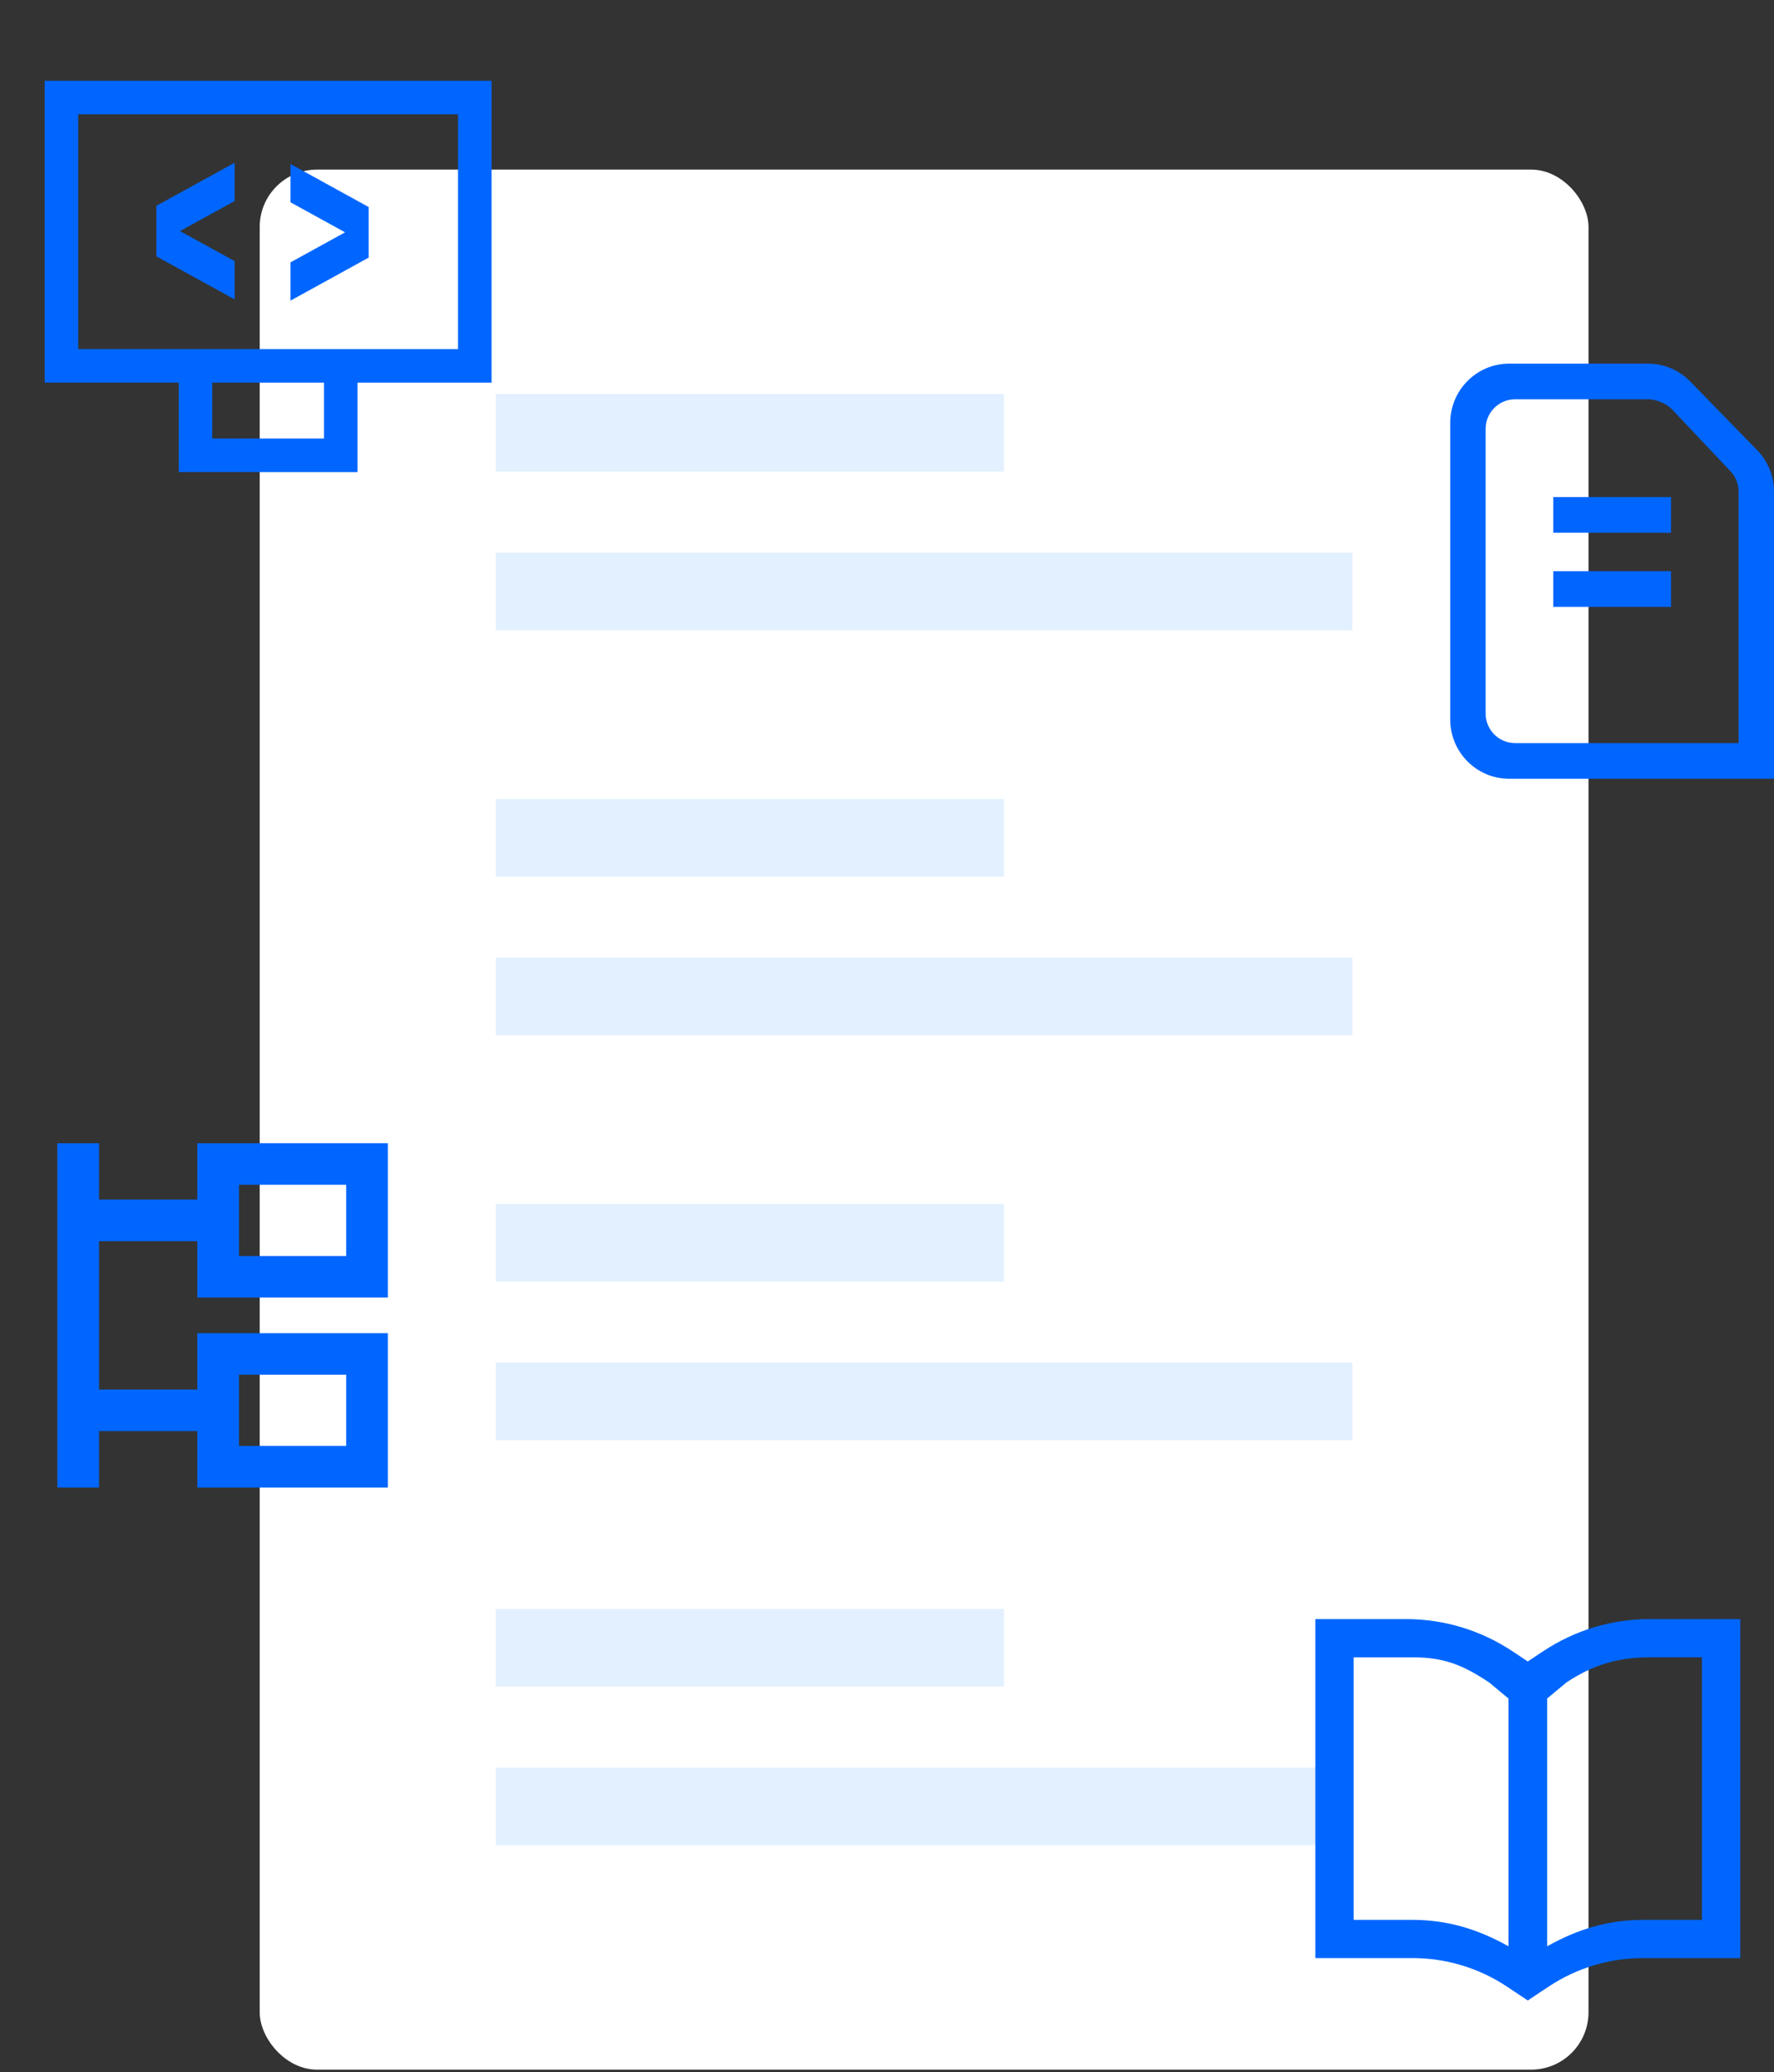 <svg width="526" height="614" viewBox="0 0 526 614" fill="none" xmlns="http://www.w3.org/2000/svg">
<rect x="0" y="0" width="526" height="614" fill="#333333" stroke="none"/>
<rect x="77" y="50.25" width="394" height="563" rx="17" fill="white"/>
<rect x="147" y="116.75" width="150.653" height="23" fill="#E2F0FF"/>
<rect x="147" y="163.75" width="254" height="23" fill="#E2F0FF"/>
<rect x="147" y="236.75" width="150.653" height="23" fill="#E2F0FF"/>
<rect x="147" y="283.75" width="254" height="23" fill="#E2F0FF"/>
<rect x="147" y="356.75" width="150.653" height="23" fill="#E2F0FF"/>
<rect x="147" y="403.75" width="254" height="23" fill="#E2F0FF"/>
<rect x="147" y="476.75" width="150.653" height="23" fill="#E2F0FF"/>
<rect x="147" y="523.75" width="254" height="23" fill="#E2F0FF"/>
<path d="M69.562 77.375V88.716L46.375 75.963V60.978L69.562 48.225V59.566L53.373 68.471L69.562 77.375Z" fill="#0066FF"/>
<path d="M86.125 89.085V77.744L102.315 68.839L86.125 59.935V48.594L109.312 61.347V76.332L86.125 89.085Z" fill="#0066FF"/>
<path fill-rule="evenodd" clip-rule="evenodd" d="M53 113.375H13.25V23.938H145.75V113.375H106V139.875H53V113.375ZM23.188 33.875H135.812V103.438H23.188V33.875ZM62.938 113.375V129.938H96.062V113.375H62.938Z" fill="#0066FF"/>
<path d="M495.455 157.851H460.545V147.286H495.455V157.851Z" fill="#0066FF"/>
<path d="M460.545 179.815H495.455V169.25H460.545V179.815Z" fill="#0066FF"/>
<path fill-rule="evenodd" clip-rule="evenodd" d="M447.455 107.75C437.815 107.75 430 115.617 430 125.321V213.179C430 222.883 437.815 230.75 447.455 230.75H526V145.686C526 141.08 524.204 136.659 520.998 133.373L501.131 113.009C497.849 109.645 493.362 107.75 488.678 107.75H447.455ZM515.505 220.185V145.686C515.505 143.383 514.607 141.172 513.004 139.53L495.675 121.207C494.035 119.525 491.02 118.315 488.678 118.315H449.222C444.402 118.315 440.495 122.249 440.495 127.101V211.399C440.495 216.251 444.402 220.185 449.222 220.185H515.505Z" fill="#0066FF"/>
<path fill-rule="evenodd" clip-rule="evenodd" d="M448.384 489.239L453 492.306L457.616 489.239C466.93 483.052 477.873 479.75 489.067 479.75H516V580.194H487.16C477.21 580.194 467.482 583.129 459.203 588.629L453 592.75L446.797 588.629C438.518 583.129 428.79 580.194 418.84 580.194H390V479.75H416.933C428.127 479.75 439.07 483.052 448.384 489.239ZM489.067 491.074H504.636V568.871H487.16C476.821 568.871 467.701 571.655 458.742 576.698V503.272L464.484 498.504C472.245 493.348 479.739 491.074 489.067 491.074ZM447.258 503.272L441.517 498.504C433.755 493.348 428.175 491.074 418.847 491.074H401.364V568.871H418.84C429.179 568.871 438.299 571.655 447.258 576.698V503.272Z" fill="#0066FF"/>
<path fill-rule="evenodd" clip-rule="evenodd" d="M17 338.75L17 440.75H29.361L29.361 424.043H58.495V440.75H115V395.026H58.495V411.733H29.361L29.361 367.767L58.495 367.767V384.474H115V338.75H58.495V355.457L29.361 355.457L29.361 338.75H17ZM70.856 424.043H70.859V411.733H70.856V407.336H102.639V428.44H70.856V424.043ZM70.856 372.164V367.767H70.859V355.457H70.856V351.06H102.639V372.164H70.856Z" fill="#0066FF"/>
</svg>
